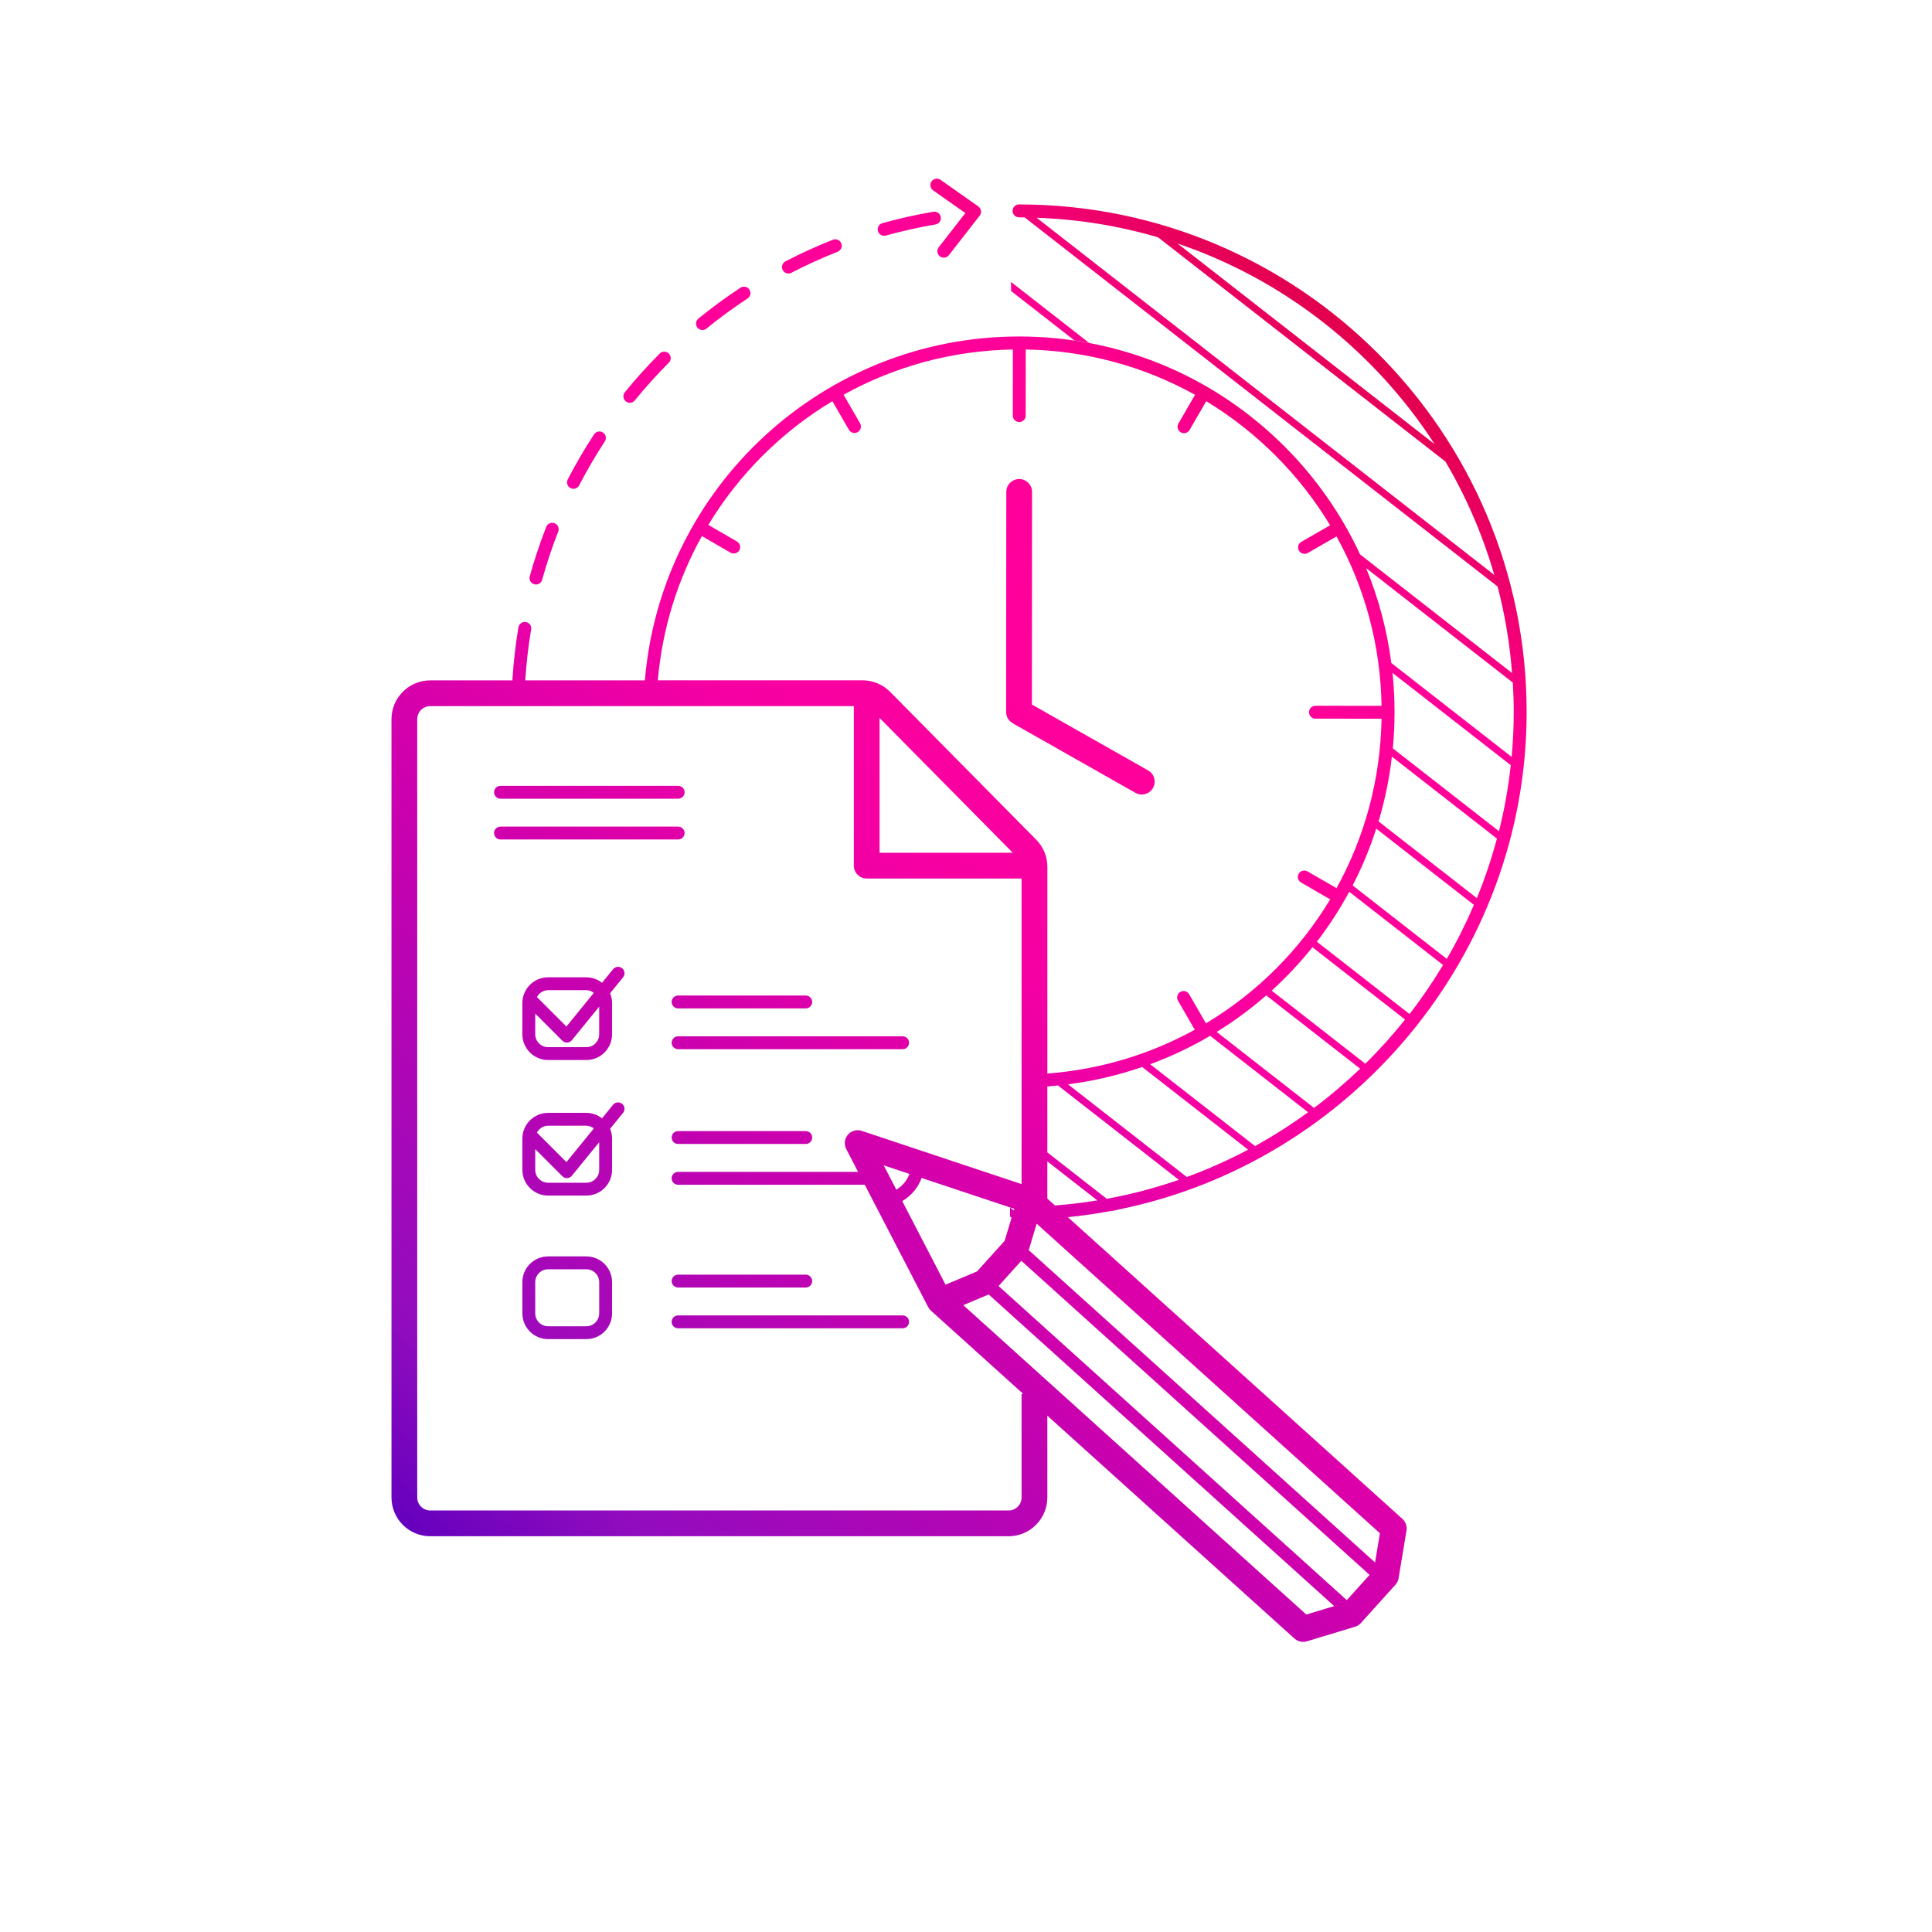 <?xml version="1.0" encoding="UTF-8"?>
<svg xmlns="http://www.w3.org/2000/svg" xmlns:xlink="http://www.w3.org/1999/xlink" id="Isolationsmodus" viewBox="0 0 150 150">
  <defs>
    <linearGradient id="Neues_Verlaufsfeld_1" x1="3.857" y1="94.451" x2="86.328" y2="2.005" gradientUnits="userSpaceOnUse">
      <stop offset="0" stop-color="#6400be"></stop>
      <stop offset=".101" stop-color="#920cbe"></stop>
      <stop offset=".348" stop-color="#cc00ae"></stop>
      <stop offset=".527" stop-color="#f600a3"></stop>
      <stop offset=".664" stop-color="#ff009b"></stop>
      <stop offset=".823" stop-color="#ff0098"></stop>
      <stop offset="1" stop-color="#d90035"></stop>
    </linearGradient>
    <linearGradient id="Neues_Verlaufsfeld_1-2" x1="26.063" y1="114.26" x2="108.533" y2="21.814" xlink:href="#Neues_Verlaufsfeld_1"></linearGradient>
    <linearGradient id="Neues_Verlaufsfeld_1-3" x1="2.73" y1="93.446" x2="85.201" y2=".999" xlink:href="#Neues_Verlaufsfeld_1"></linearGradient>
    <linearGradient id="Neues_Verlaufsfeld_1-4" x1="-2.109" y1="89.129" x2="80.361" y2="-3.318" xlink:href="#Neues_Verlaufsfeld_1"></linearGradient>
    <linearGradient id="Neues_Verlaufsfeld_1-5" x1="-.334" y1="90.712" x2="82.137" y2="-1.734" xlink:href="#Neues_Verlaufsfeld_1"></linearGradient>
    <linearGradient id="Neues_Verlaufsfeld_1-6" x1="-2.05" y1="89.181" x2="80.42" y2="-3.265" xlink:href="#Neues_Verlaufsfeld_1"></linearGradient>
    <linearGradient id="Neues_Verlaufsfeld_1-7" x1="-2.702" y1="88.599" x2="79.768" y2="-3.847" xlink:href="#Neues_Verlaufsfeld_1"></linearGradient>
    <linearGradient id="Neues_Verlaufsfeld_1-8" x1="-.221" y1="90.813" x2="82.249" y2="-1.634" xlink:href="#Neues_Verlaufsfeld_1"></linearGradient>
    <linearGradient id="Neues_Verlaufsfeld_1-9" x1="10.825" y1="100.667" x2="93.295" y2="8.22" xlink:href="#Neues_Verlaufsfeld_1"></linearGradient>
    <linearGradient id="Neues_Verlaufsfeld_1-10" x1="12.398" y1="102.07" x2="94.868" y2="9.623" xlink:href="#Neues_Verlaufsfeld_1"></linearGradient>
    <linearGradient id="Neues_Verlaufsfeld_1-11" x1="25.51" y1="113.767" x2="107.98" y2="21.321" xlink:href="#Neues_Verlaufsfeld_1"></linearGradient>
    <linearGradient id="Neues_Verlaufsfeld_1-12" x1="29.176" y1="117.038" x2="111.647" y2="24.591" xlink:href="#Neues_Verlaufsfeld_1"></linearGradient>
    <linearGradient id="Neues_Verlaufsfeld_1-13" x1="30.738" y1="118.431" x2="113.208" y2="25.985" xlink:href="#Neues_Verlaufsfeld_1"></linearGradient>
    <linearGradient id="Neues_Verlaufsfeld_1-14" x1="36.274" y1="123.37" x2="118.744" y2="30.923" xlink:href="#Neues_Verlaufsfeld_1"></linearGradient>
    <linearGradient id="Neues_Verlaufsfeld_1-15" x1="39.941" y1="126.641" x2="122.411" y2="34.194" xlink:href="#Neues_Verlaufsfeld_1"></linearGradient>
    <linearGradient id="Neues_Verlaufsfeld_1-16" x1="18.601" y1="107.604" x2="101.071" y2="15.157" xlink:href="#Neues_Verlaufsfeld_1"></linearGradient>
    <linearGradient id="Neues_Verlaufsfeld_1-17" x1="23.829" y1="112.268" x2="106.299" y2="19.821" xlink:href="#Neues_Verlaufsfeld_1"></linearGradient>
    <linearGradient id="Neues_Verlaufsfeld_1-18" x1="29.365" y1="117.206" x2="111.836" y2="24.76" xlink:href="#Neues_Verlaufsfeld_1"></linearGradient>
    <linearGradient id="Neues_Verlaufsfeld_1-19" x1="37.56" y1="124.517" x2="120.03" y2="32.07" xlink:href="#Neues_Verlaufsfeld_1"></linearGradient>
    <linearGradient id="Neues_Verlaufsfeld_1-20" x1="12.243" y1="101.932" x2="94.713" y2="9.485" xlink:href="#Neues_Verlaufsfeld_1"></linearGradient>
  </defs>
  <path d="m74.949,16.543l-2.066,2.654c-.17.218-.131.532.087.702.092.071.2.105.308.105.148,0,.296-.066.395-.193l2.389-3.068c.084-.108.12-.246.1-.381-.02-.135-.095-.256-.206-.335l-2.932-2.065c-.226-.158-.538-.105-.697.121-.158.226-.104.538.121.697l2.503,1.763Z" style="fill:url(#Neues_Verlaufsfeld_1);"></path>
  <path d="m78.138,55.477c.003.017.009.031.013.047.004.016.007.03.012.045.009.032.016.067.026.098.029.06.06.12.1.17.005.01.015.016.02.025.014.02.029.037.045.056.017.021.03.047.051.064.034.035.08.055.119.084l.001.001c.035.027.059.063.098.085l9.532,5.404c.156.088.325.13.492.13.349,0,.687-.182.871-.507.272-.48.104-1.091-.377-1.363l-9.025-5.116.013-16.507c0-.552-.447-1-.999-1.001h-.001c-.552,0-1,.447-1,.999l-.014,17.091c0,.005.003.009.003.014,0,.058,0,.124.019.181Z" style="fill:url(#Neues_Verlaufsfeld_1-2);"></path>
  <path d="m68.645,18.307c.044,0,.089-.006.134-.019,1.263-.352,2.56-.642,3.854-.862.272-.046.455-.304.409-.577-.047-.272-.311-.455-.577-.409-1.328.226-2.658.523-3.953.885-.267.074-.422.35-.348.616.062.221.263.366.481.366Z" style="fill:url(#Neues_Verlaufsfeld_1-3);"></path>
  <path d="m44.295,37.894c.073.038.151.056.229.056.181,0,.355-.099.444-.271.603-1.165,1.271-2.311,1.989-3.406.151-.231.087-.541-.144-.692-.231-.15-.541-.087-.692.145-.736,1.124-1.424,2.299-2.042,3.495-.127.245-.03.547.215.674Z" style="fill:url(#Neues_Verlaufsfeld_1-4);"></path>
  <path d="m41.479,45.362c.044.012.089.018.133.018.22,0,.421-.145.481-.367.35-1.263.77-2.521,1.249-3.743.101-.257-.026-.547-.283-.648-.255-.1-.546.025-.648.283-.491,1.253-.923,2.545-1.28,3.841-.074.266.082.542.349.615Z" style="fill:url(#Neues_Verlaufsfeld_1-5);"></path>
  <path d="m54.539,25.622c.111,0,.224-.037.316-.113,1.015-.828,2.085-1.613,3.182-2.334.231-.152.295-.462.144-.693-.153-.231-.465-.294-.692-.143-1.126.74-2.225,1.546-3.266,2.396-.214.174-.245.489-.071.703.099.121.243.184.388.184Z" style="fill:url(#Neues_Verlaufsfeld_1-6);"></path>
  <path d="m48.899,31.272c.146,0,.289-.063.388-.185.826-1.017,1.715-2.002,2.642-2.931.195-.196.195-.512,0-.708-.195-.194-.512-.195-.707 0-.952.953-1.863,1.965-2.71,3.007-.175.214-.142.529.072.704.093.075.204.112.315.112Z" style="fill:url(#Neues_Verlaufsfeld_1-7);"></path>
  <path d="m61.213,21.235c.078,0,.156-.018.23-.056,1.162-.603,2.37-1.153,3.593-1.635.257-.102.383-.392.281-.649-.101-.257-.392-.38-.648-.282-1.254.495-2.494,1.059-3.687,1.678-.245.127-.341.429-.213.674.089.171.263.27.443.27Z" style="fill:url(#Neues_Verlaufsfeld_1-8);"></path>
  <path d="m38.859,62.011h13.794c.276,0,.5-.224.5-.5s-.224-.5-.5-.5h-13.794c-.276,0-.5.224-.5.5s.224.5.5.5Z" style="fill:url(#Neues_Verlaufsfeld_1-9);"></path>
  <path d="m53.152,64.677c0-.276-.224-.5-.5-.5h-13.794c-.276,0-.5.224-.5.5s.224.5.5.5h13.794c.276,0,.5-.224.5-.5Z" style="fill:url(#Neues_Verlaufsfeld_1-10);"></path>
  <path d="m52.146,77.793c0,.276.224.5.5.5h9.912c.276,0,.5-.224.5-.5s-.224-.5-.5-.5h-9.912c-.276,0-.5.224-.5.5Z" style="fill:url(#Neues_Verlaufsfeld_1-11);"></path>
  <path d="m52.146,80.959c0,.276.224.5.5.5h17.433c.276,0,.5-.224.5-.5s-.224-.5-.5-.5h-17.433c-.276,0-.5.224-.5.5Z" style="fill:url(#Neues_Verlaufsfeld_1-12);"></path>
  <path d="m62.558,87.818h-9.912c-.276,0-.5.224-.5.5s.224.5.5.5h9.912c.276,0,.5-.224.5-.5s-.224-.5-.5-.5Z" style="fill:url(#Neues_Verlaufsfeld_1-13);"></path>
  <path d="m52.646,99.962h9.912c.276,0,.5-.224.5-.5s-.224-.5-.5-.5h-9.912c-.276,0-.5.224-.5.5s.224.5.5.5Z" style="fill:url(#Neues_Verlaufsfeld_1-14);"></path>
  <path d="m70.078,102.128h-17.433c-.276,0-.5.224-.5.5s.224.5.5.5h17.433c.276,0,.5-.224.5-.5s-.224-.5-.5-.5Z" style="fill:url(#Neues_Verlaufsfeld_1-15);"></path>
  <path d="m47.599,75.248l-.858,1.055c-.338-.263-.758-.426-1.219-.426h-2.966c-1.103,0-2,.897-2,2v2.424c0,1.103.897,2,2,2h2.966c1.103,0,2-.897,2-2v-2.424c0-.27-.055-.527-.153-.762l1.005-1.235c.175-.214.143-.529-.072-.703-.214-.174-.528-.143-.703.072Zm-5.043,1.629h2.966c.222,0,.416.086.582.209l-2.127,2.614-2.289-2.289c.169-.313.489-.533.869-.533Zm3.966,3.424c0,.551-.448,1-1,1h-2.966c-.552,0-1-.449-1-1v-1.607l2.104,2.105c.094.094.222.146.354.146.009,0,.017,0,.025-0.0.142-.007.273-.074.362-.184l2.12-2.605v2.146Z" style="fill:url(#Neues_Verlaufsfeld_1-16);"></path>
  <path d="m47.599,85.773l-.858,1.055c-.338-.263-.758-.426-1.219-.426h-2.966c-1.103,0-2,.897-2,2v2.424c0,1.103.897,2,2,2h2.966c1.103,0,2-.897,2-2v-2.424c0-.27-.055-.527-.153-.763l1.005-1.235c.175-.214.143-.529-.072-.703-.214-.174-.528-.144-.703.072Zm-5.043,1.629h2.966c.221,0,.416.086.582.209l-2.127,2.614-2.289-2.289c.169-.313.489-.534.869-.534Zm3.966,3.424c0,.551-.448,1-1,1h-2.966c-.552,0-1-.449-1-1v-1.607l2.104,2.104c.094.094.222.146.354.146.009,0,.017,0,.025-0.0.142-.007.273-.074.362-.184l2.12-2.605v2.146Z" style="fill:url(#Neues_Verlaufsfeld_1-17);"></path>
  <path d="m45.522,97.546h-2.966c-1.103,0-2,.897-2,2v2.424c0,1.103.897,2,2,2h2.966c1.103,0,2-.897,2-2v-2.424c0-1.103-.897-2-2-2Zm1,4.424c0,.551-.448,1-1,1h-2.966c-.552,0-1-.449-1-1v-2.424c0-.551.448-1,1-1h2.966c.552,0,1,.449,1,1v2.424Z" style="fill:url(#Neues_Verlaufsfeld_1-18);"></path>
  <path d="m82.911,94.499c1.127-.11,2.239-.274,3.337-.478l.02.016c.234-.047.465-.104.697-.155l-.002-.001c17.928-3.686,31.565-19.727,31.565-38.597,0-21.731-17.681-39.412-39.412-39.412-.276,0-.5.224-.5.5s.224.5.5.5c.148,0,.294.01.442.011l36.713,28.652c.57,2.171.946,4.417,1.126,6.719l-11.806-9.214c-1.421-3.068-3.382-5.895-5.842-8.359-5.503-5.512-12.823-8.55-20.612-8.556h-.022c-15.17,0-27.79,11.669-29.046,26.698h-9.293c.002-.013.009-.023.009-.036.084-1.309.236-2.628.453-3.919.046-.272-.138-.53-.41-.576-.267-.039-.53.138-.576.41-.223,1.325-.379,2.678-.465,4.022-.002.035.009.066.014.1h-6.397c-1.659,0-3.009,1.35-3.009,3.009v60.433c0,1.659,1.35,3.008,3.009,3.008h44.902c1.659,0,3.009-1.35,3.009-3.008v-6.354l19.188,17.306c.187.168.426.257.67.257.097,0,.194-.014.29-.043l3.745-1.134c.174-.053.331-.152.452-.287l2.681-2.972c.128-.142.213-.317.244-.506l.615-3.7c.056-.336-.063-.678-.316-.907l-25.973-23.424Zm-1.006-.907l-.59-.532v-2.889l3.88,3.028c-1.084.175-2.18.312-3.291.393Zm-.59-4.12v-5.118c.276-.02.548-.052.821-.08l9.388,7.327c-1.81.627-3.677,1.123-5.594,1.473l-4.614-3.601Zm16.996-12.189l7.291,5.69c-1.131,1.084-2.325,2.103-3.581,3.045l-7.559-5.9c1.364-.839,2.65-1.789,3.849-2.835Zm-4.357,3.137l7.605,5.935c-1.315.957-2.688,1.837-4.119,2.625l-8.14-6.353c1.628-.6,3.182-1.342,4.655-2.207Zm-5.274,2.422l8.223,6.418c-1.531.811-3.12,1.522-4.762,2.123l-9.22-7.196c1.994-.256,3.918-.713,5.759-1.345Zm17.324-.254l-7.273-5.676c1.144-1.036,2.2-2.164,3.165-3.369l7.193,5.614c-.962,1.203-1.99,2.351-3.086,3.431Zm2.111-30.343l9.18,7.164c-.191,1.743-.496,3.455-.917,5.124l-8.239-6.43c.087-.921.133-1.855.134-2.799.001-1.029-.055-2.049-.159-3.059Zm-.05,6.499l8.156,6.365c-.425,1.581-.943,3.125-1.56,4.621l-7.63-5.955c.487-1.621.833-3.303,1.035-5.031Zm-1.214,5.591l7.583,5.918c-.62,1.443-1.32,2.846-2.106,4.195l-7.308-5.703c.727-1.406,1.338-2.881,1.831-4.41Zm-2.097,4.901l7.285,5.685c-.795,1.32-1.659,2.595-2.602,3.809l-7.196-5.616c.938-1.218,1.775-2.517,2.513-3.878Zm6.629-34.753l-19.961-15.578c8.278,2.808,15.293,8.363,19.961,15.578Zm-30.9-17.577c3.263.115,6.422.638,9.431,1.521l22.307,17.409c1.613,2.735,2.894,5.687,3.794,8.8l-35.531-27.73Zm36.97,36.09c.045.757.074,1.519.074,2.287,0,1.173-.059,2.333-.165,3.481l-9.342-7.291c-.331-2.55-.986-5.024-1.958-7.367l11.391,8.89Zm-62.954-11.382c.012.008.019.021.031.028l2.187,1.265c.078.046.165.067.25.067.172,0,.34-.089.433-.25.139-.239.057-.545-.183-.683l-2.187-1.265c-.013-.008-.029-.008-.042-.014,2.382-3.945,5.705-7.248,9.645-9.618.005.01.005.022.011.032l1.262,2.189c.093.161.261.25.434.25.085,0,.171-.021.25-.067.239-.138.321-.443.184-.683l-1.262-2.189c-.006-.011-.017-.017-.023-.027,3.919-2.173,8.401-3.436,13.155-3.515-0.0.011-.006.021-.006.032l-.002,2.527-.002,2.574c0,.276.224.5.5.5s.5-.224.5-.5l.002-2.574.002-2.527c0-.011-.006-.021-.006-.032,4.68.084,9.17,1.302,13.159,3.524-.01.014-.024.022-.033.037l-1.265,2.187c-.139.239-.057.545.183.683.078.046.165.067.25.067.172,0,.34-.089.433-.25l1.265-2.187c.01-.016.01-.035.017-.051,1.943,1.174,3.757,2.592,5.403,4.239,1.645,1.648,3.06,3.464,4.231,5.408-.017.007-.035.008-.052.017l-2.188,1.261c-.239.138-.321.443-.184.683.093.161.261.25.434.25.085,0,.171-.021.25-.067l2.188-1.261c.015-.009.023-.023.037-.033,2.217,3.992,3.427,8.485,3.504,13.165-.011-.001-.02-.006-.031-.006l-5.101-.004c-.276,0-.5.224-.5.5,0,.276.224.5.5.5l5.101.004c.011,0,.02-.005.031-.006-.085,4.784-1.342,9.268-3.504,13.177-.02-.016-.034-.037-.057-.051l-2.187-1.265c-.235-.138-.544-.059-.683.182-.139.239-.057.545.183.683l2.187,1.265c.025.015.054.012.08.022-2.373,3.962-5.697,7.28-9.669,9.652-.009-.025-.011-.051-.025-.074l-1.262-2.189c-.139-.24-.444-.322-.684-.184-.239.138-.321.443-.184.683l1.262,2.189c.014.024.039.035.057.056-3.432,1.892-7.311,3.092-11.461,3.409v-16.042c0-.796-.309-1.547-.869-2.114l-11.341-11.48c-.562-.568-1.342-.895-2.141-.895h-15.892c.35-4.05,1.553-7.843,3.428-11.209Zm17.055,49.843l7.195,2.396-.038.126-.291-.227c-.002.233-.005.459-.007.693l.127.099-.545,1.799-2.137,2.37-2.447,1.026-3.36-6.484c.812-.489,1.274-1.164,1.503-1.798Zm-1.963.912l-.981-1.893,1.998.666c-.144.402-.44.865-1.018,1.227Zm9.039-26.163h-10.34v-10.467l10.34,10.467Zm.684,42.017v8.042c0,.556-.452,1.008-1.009,1.008h-44.902c-.557,0-1.009-.452-1.009-1.008v-60.433c0-.556.452-1.009,1.009-1.009h32.888v12.383c0,.552.447,1,1,1h12.023v23.727l-12.408-4.133c-.39-.129-.811-.011-1.077.299-.264.309-.314.748-.127,1.109l.92,1.776h-13.978c-.276,0-.5.224-.5.5s.224.5.5.5h14.496l4.92,9.493.007-.003c.054.105.121.204.211.286l7.166,6.463h-.129Zm22.107,17.129l-26.634-24.022,1.974-.828,26.824,24.194-2.165.656Zm3.145-1.119l-27.039-24.387,1.767-1.96,27.039,24.387-1.768,1.96Zm2.193-2.923l-26.891-24.253.62-2.049,26.648,24.033-.377,2.269Z" style="fill:url(#Neues_Verlaufsfeld_1-19);"></path>
  <path d="m84.569,26.631l-6.075-4.741c.003.236.006.471.009.706l4.905,3.828c.389.062.777.129,1.161.207Z" style="fill:url(#Neues_Verlaufsfeld_1-20);"></path>
</svg>
